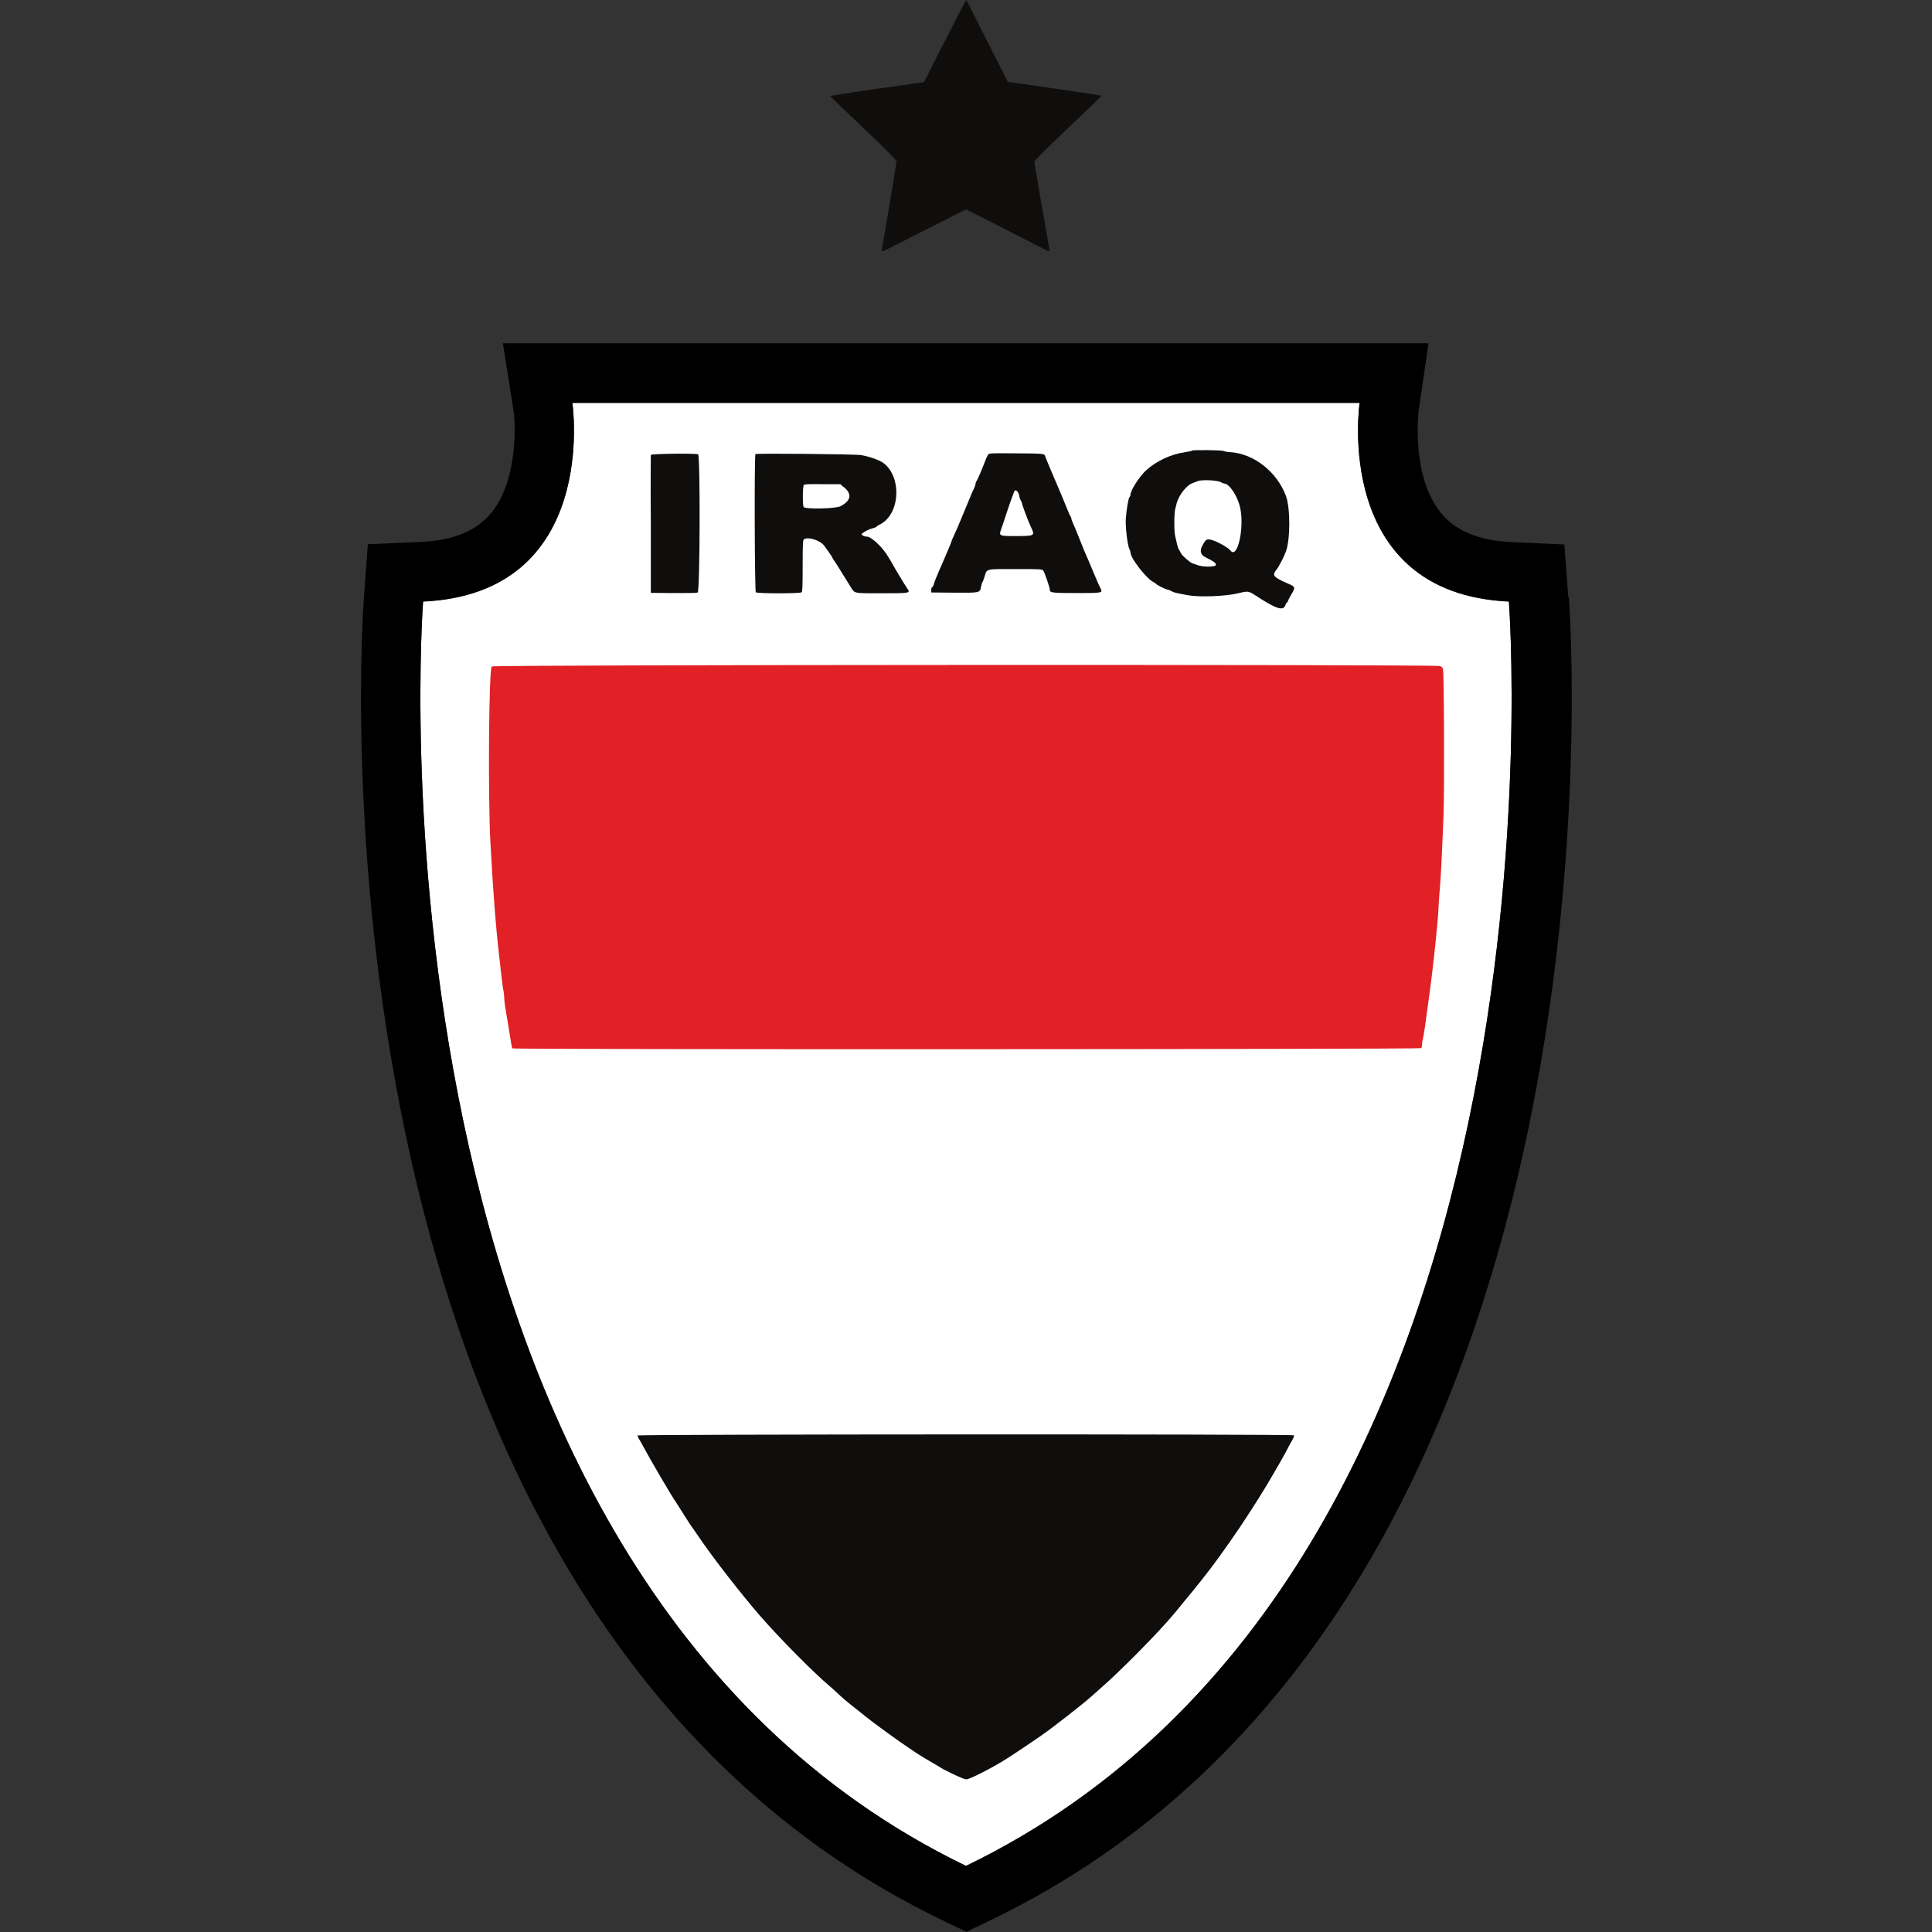 <?xml version="1.0" encoding="utf-8"?>
<svg xmlns="http://www.w3.org/2000/svg" height="99" viewBox="0 0 99 99" width="99">
  <rect x="0" y="0" width="99" height="99" fill="#333333" stroke="none"/>
  <defs>
    <style>.f{fill:none;}.f,.g,.h,.i,.j{stroke-width:0px;}.g{fill:#e12125;}.g,.i{fill-rule:evenodd;}.h{fill:#000;}.i{fill:#100e0c;}.j{fill:#fff;}</style>
  </defs>
  <g id="a">
    <rect class="f" height="99" width="99" x="0"/>
  </g>
  <g id="b">
    <path class="j" d="M49.5,95.62c31.57-15.27,27.82-64.79,27.82-64.79-9.08-.42-7.65-10.18-7.65-10.18H29.33s1.43,9.76-7.65,10.18c0,0-3.75,49.52,27.82,64.79Z"/>
    <path class="h" d="M80.36,30.59l-.2-2.69-2.69-.12c-1.68-.08-2.86-.56-3.62-1.48-1.56-1.89-1.16-5.18-1.16-5.22l.51-3.49H25.77l.55,3.48c.12.93.15,3.66-1.17,5.24-.76.91-1.94,1.39-3.61,1.46l-2.69.12-.2,2.69c-.04.52-.93,12.98,2.13,27.53,1.82,8.63,4.66,16.2,8.46,22.5,4.83,8.02,11.21,13.99,18.95,17.74l1.33.64,1.33-.64c7.74-3.74,14.12-9.71,18.95-17.74,3.79-6.3,6.64-13.87,8.46-22.5,3.06-14.55,2.17-27.01,2.13-27.53ZM29.33,20.64h40.34s-1.43,9.76,7.65,10.18c0,0,3.75,49.52-27.82,64.79C17.93,80.35,21.68,30.82,21.68,30.82c9.08-.42,7.65-10.18,7.65-10.18Z"/>
    <g id="c">
      <path class="i" d="M48.42,2.09l-1.07,2.12-.29.04c-.16.02-1.24.18-2.41.34-1.16.17-2.11.32-2.11.33,0,.02.77.75,1.7,1.64,1.11,1.05,1.69,1.64,1.7,1.71,0,.08-.63,3.89-.76,4.55-.02.11.03.09,1.04-.43.59-.3,1.56-.8,2.17-1.1l1.11-.56.76.38c.42.21,1.38.7,2.13,1.09.76.39,1.38.7,1.39.69.01-.01-.02-.23-.07-.5-.05-.26-.17-.95-.27-1.53-.1-.58-.24-1.38-.31-1.78-.07-.4-.13-.76-.13-.8s.77-.81,1.72-1.71c.95-.9,1.73-1.65,1.73-1.66,0-.01-1.07-.18-2.4-.37l-2.41-.35-1.06-2.09C50.02.97,49.53.02,49.52,0s-.51.92-1.09,2.09M61.08,23.1s-.2.05-.4.08c-.69.1-1.45.46-1.95.92-.34.31-.8,1.03-.8,1.24,0,.04-.02.1-.05.13-.06.06-.15.6-.19,1.1-.03.39.08,1.35.18,1.56.04.07.06.15.06.19,0,.28.8,1.31,1.16,1.5.07.04.14.08.15.1.05.06.44.26.58.29.08.02.18.06.23.09.09.06.23.09.81.2.59.11,1.93.06,2.59-.1.49-.12.53-.12.88.11,1.07.7,1.43.82,1.54.49.02-.07.06-.13.08-.13s.04-.02.04-.05.08-.19.18-.36c.22-.36.21-.39-.16-.55-.77-.34-.84-.42-.6-.72.13-.16.39-.67.49-.95.22-.62.22-2.2,0-2.81-.45-1.24-1.65-2.19-2.86-2.26-.14,0-.29-.04-.34-.06-.09-.05-1.59-.06-1.64-.02M50.62,23.32c-.03.05-.1.19-.14.31-.17.45-.41,1-.45,1.04-.02.02-.04.08-.04.12s-.04.15-.08.24c-.05.09-.2.44-.33.77-.14.33-.32.77-.4.96-.08.2-.17.4-.19.44-.02.05-.08.18-.13.29-.05.11-.1.22-.1.24,0,.02-.09.25-.2.5-.11.25-.23.53-.26.61-.03.08-.09.21-.13.29-.15.34-.33.79-.33.84,0,.03-.03.08-.07.11-.04.03-.06.11-.05.17v.11s1.17.01,1.17.01c1.32.01,1.33.01,1.38-.3.02-.1.05-.21.07-.23.02-.03.07-.15.11-.29.13-.42.02-.39,1.58-.39,1.25,0,1.37,0,1.43.08.06.07.35.9.34,1.01,0,.12.19.14,1.33.14,1.36,0,1.39,0,1.26-.25-.06-.1-.18-.39-.4-.91-.1-.24-.21-.5-.24-.57-.17-.39-.23-.52-.4-.96-.11-.27-.21-.52-.23-.57-.15-.33-.22-.51-.22-.56,0-.03-.02-.08-.04-.1-.02-.02-.09-.18-.16-.35-.11-.29-.38-.92-.55-1.32-.04-.1-.11-.25-.15-.35-.04-.1-.09-.21-.11-.26-.02-.05-.08-.19-.13-.31-.05-.12-.11-.26-.13-.31-.02-.05-.05-.13-.07-.19-.04-.14-.06-.14-1.55-.15-1.32-.01-1.33-.01-1.39.08M33.35,23.31s-.02,1.63,0,3.56v3.51s1.16.01,1.16.01c.74,0,1.18,0,1.24-.03.12-.06.14-7.03.02-7.08-.15-.06-2.39-.03-2.41.03M38.71,23.28c-.06.06-.04,7.01.02,7.07.07.07,2.28.07,2.35,0,.04-.04.05-.4.05-1.35s.01-1.31.05-1.35c.17-.17.84.02,1.06.32.18.24.42.59.42.62,0,.01.04.09.1.16.05.08.12.18.15.23.06.1.45.73.69,1.11.21.33.12.31,1.59.31,1.46,0,1.48,0,1.29-.26-.08-.11-.7-1.14-.77-1.28-.04-.08-.09-.16-.28-.46-.28-.43-.8-.9-1-.9-.11,0-.28-.07-.28-.12,0-.06.37-.27.54-.3.09-.02.19-.06.22-.09.03-.03.11-.09.19-.12,1.13-.59,1.1-2.75-.05-3.27q-.43-.19-.92-.28c-.3-.05-5.38-.1-5.43-.05M62.56,24.71c.07.04.15.07.18.07.24,0,.65.6.79,1.16.26,1-.1,2.73-.47,2.28-.18-.22-.93-.6-1.14-.58-.13.01-.16.05-.31.32q-.22.41.17.6c.43.21.56.31.52.4-.04.1-.68.1-.93,0-.1-.04-.21-.08-.26-.09-.13-.04-.55-.41-.6-.53-.03-.06-.07-.14-.1-.18-.03-.04-.07-.16-.1-.29-.02-.12-.07-.3-.09-.39-.06-.22-.06-1.17,0-1.39.02-.09.06-.23.08-.32.11-.41.54-.95.83-1.02.06-.02.16-.06.23-.09.16-.09,1.03-.06,1.21.05M43.23,24.95c.44.36.39.7-.16.99-.25.13-1.81.16-1.89.04-.06-.1-.05-1.07.01-1.13.04-.04.27-.05.96-.04h.91s.17.15.17.15M52.22,25.4c.02.09.06.2.09.25.03.05.06.11.06.15,0,.06.34.97.46,1.21.21.45.2.45-.74.46-.87,0-.91,0-.8-.32.04-.1.2-.58.36-1.07.16-.48.32-.9.34-.93.07-.08.2.05.24.25M32.67,73.57s.03.1.06.14c.03.05.13.22.22.39.4.74,1.38,2.42,1.67,2.85.08.12.29.45.46.72.17.28.35.55.4.61.04.06.18.25.29.42.8,1.18,2.21,2.98,3.16,4.08,1.03,1.18,2.69,2.86,3.58,3.62.19.16.21.18.53.48.2.19.67.57,1.02.84.09.07.19.15.22.18.44.36,1.82,1.36,2.34,1.7.06.04.21.14.34.23.13.09.43.27.67.41.24.14.46.27.48.28.21.16,1.27.66,1.4.66.18,0,1.37-.61,2.09-1.07.29-.18,1.42-.94,1.69-1.13.71-.49,2.2-1.66,2.68-2.09.12-.11.29-.26.37-.33.97-.83,3.07-2.95,3.84-3.89,1.55-1.87,1.94-2.38,2.86-3.69.62-.88,1.36-2.03,1.86-2.86.45-.75,1.08-1.86,1.08-1.89,0-.01.08-.16.18-.33s.17-.32.15-.35c-.04-.07-33.66-.06-33.66.01" id="d"/>
      <path class="g" d="M25.2,34.15c-.15.11-.2,6.57-.07,9.03.12,2.26.28,4.4.45,5.81.02.21.07.65.11.99.04.34.08.69.11.79.02.1.04.27.04.39,0,.12.04.44.09.7.05.27.13.79.19,1.15.06.37.11.69.13.71.04.07,46.54.05,46.58-.01.02-.03.04-.11.04-.19,0-.07.02-.22.05-.33.03-.11.07-.4.11-.66.14-1.02.16-1.18.22-1.61.04-.25.09-.7.13-1.01s.08-.73.11-.95c.11-1,.22-2.17.22-2.38,0-.13.03-.54.06-.92.06-.66.1-1.41.2-3.91.05-1.2.03-7.31-.03-7.48-.02-.05-.08-.12-.14-.14-.19-.09-48.47-.07-48.59.02" id="e"/>
    </g>
  </g>
</svg>